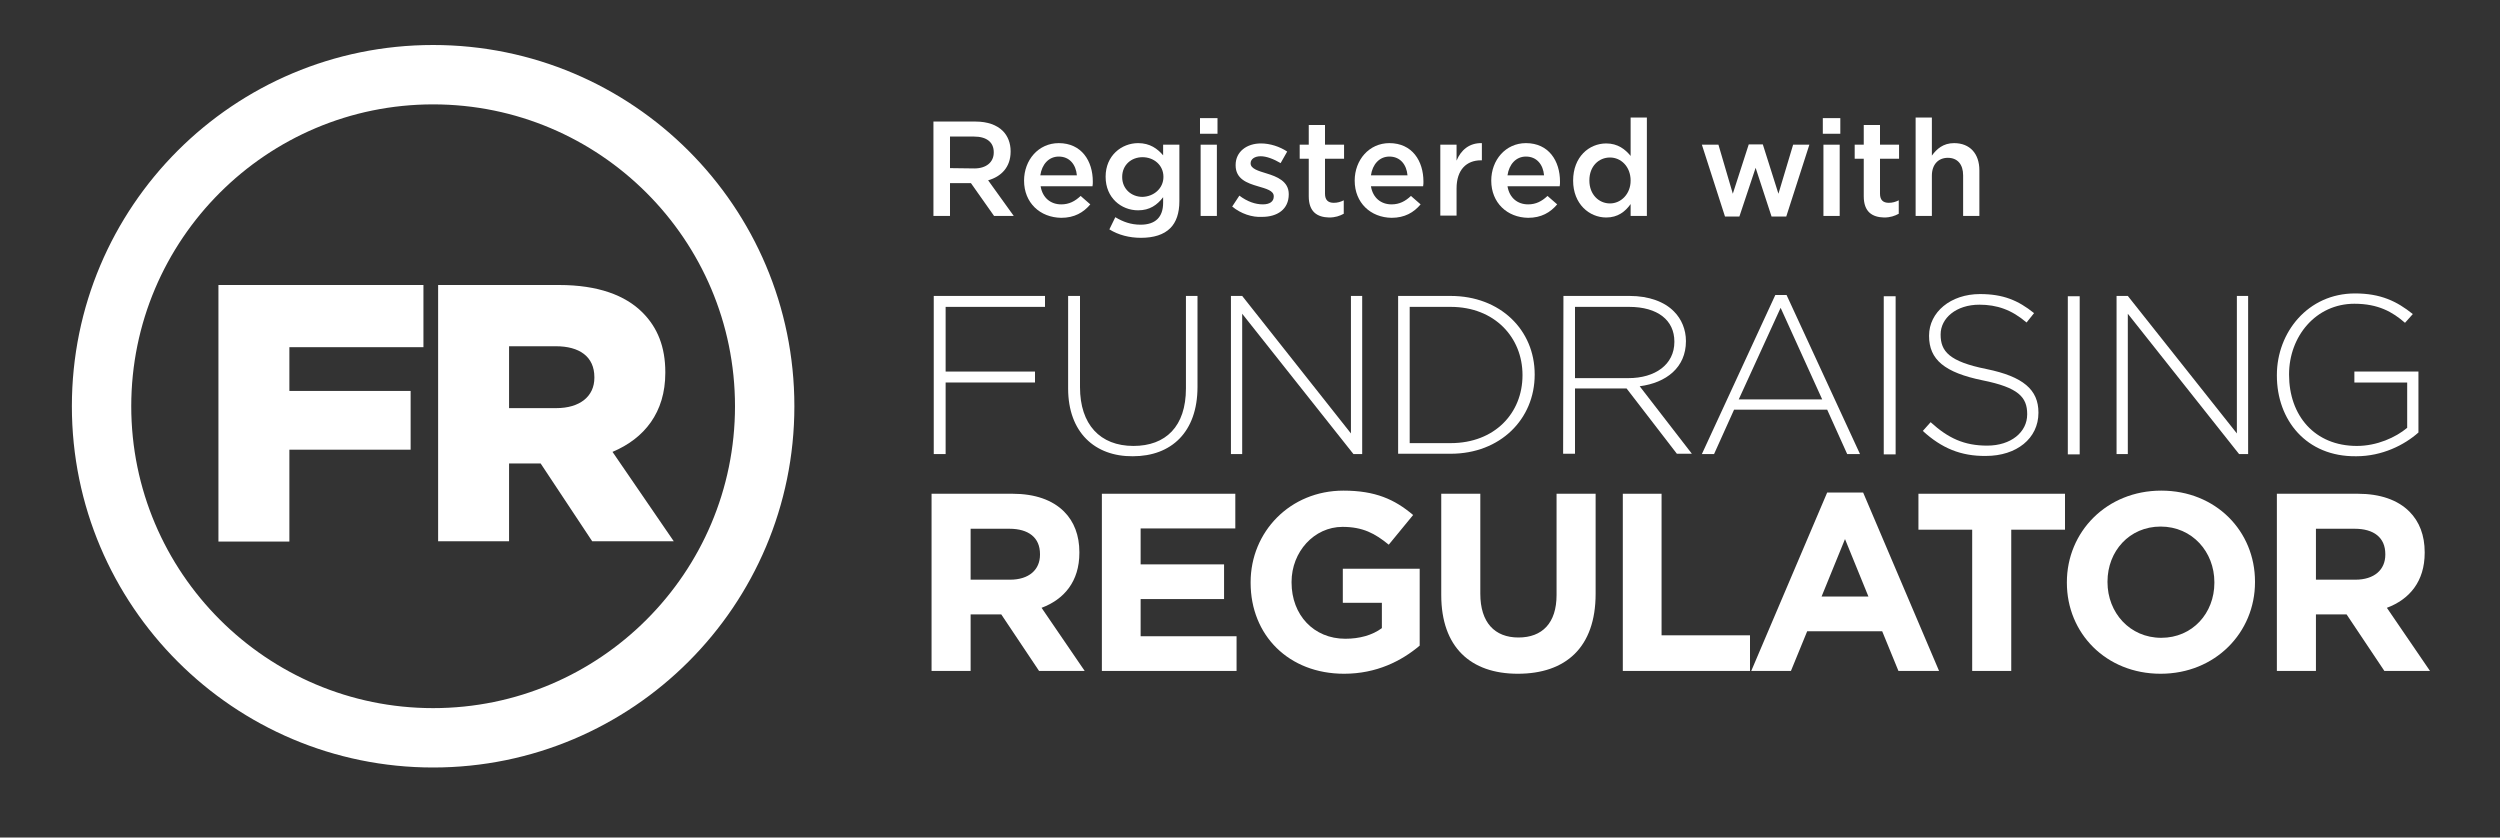 <svg width="800" height="268" viewBox="0 0 800 268" fill="none" xmlns="http://www.w3.org/2000/svg">
<rect x="0" y="0" width="800" height="268" fill="#333333" stroke="none"/>
<path d="M138.6 14.4C74.7 14.4 23 66.1 23 130C23 193.8 74.8 245.6 138.6 245.6C202.4 245.6 254.2 193.8 254.2 130C254.2 66.1 202.4 14.4 138.6 14.4ZM138.6 33.4C191.9 33.4 235.2 76.7 235.2 130C235.2 183.3 191.9 226.6 138.6 226.6C85.3 226.6 42 183.2 42 130C42 76.7 85.3 33.4 138.6 33.4Z" fill="white"></path>
<path d="M69.9 91.2H135.5V111.1H92.6V125.1H131.4V143.9H92.6V173.3H69.9V91.2Z" fill="white"></path>
<path d="M178 130.6C185.6 130.6 190.2 126.8 190.2 120.9V120.7C190.2 114.1 185.4 110.8 177.9 110.8H162.9V130.6H178ZM140.1 91.2H178.9C191.4 91.2 200.1 94.5 205.6 100C210.4 104.8 212.9 111 212.9 119.1V119.3C212.9 132 206.2 140.3 196 144.6L215.6 173.2H189.5L173 148.3H162.9V173.2H140.2V91.2H140.1Z" fill="white"></path>
<path d="M298.8 94.7H334.4V98.2H302.6V118.9H331.2V122.4H302.6V145.3H298.8V94.7Z" fill="white"></path>
<path d="M341.8 124.3V94.7H345.6V123.9C345.6 135.8 352 142.7 362.7 142.7C373 142.7 379.5 136.5 379.5 124.3V94.7H383.2V123.8C383.2 138.3 374.8 146 362.5 146C350.4 146.1 341.8 138.4 341.8 124.3Z" fill="white"></path>
<path d="M393.9 94.7H397.5L432.3 138.7V94.7H435.9V145.3H433.1L397.5 100.4V145.3H393.9V94.7Z" fill="white"></path>
<path d="M464.2 141.8C478.3 141.8 487.2 132.2 487.2 120.1V120C487.2 108 478.3 98.2 464.2 98.2H451.1V141.8H464.2ZM447.4 94.7H464.2C480.1 94.7 491.1 105.6 491.1 119.8V119.9C491.1 134.1 480.1 145.2 464.2 145.2H447.4V94.7Z" fill="white"></path>
<path d="M521.1 121C529.6 121 535.8 116.7 535.8 109.4V109.3C535.8 102.5 530.5 98.2 521.3 98.2H504V121H521.1ZM500.3 94.7H521.5C527.7 94.7 532.7 96.6 535.7 99.7C538.1 102.1 539.5 105.5 539.5 109.1V109.2C539.5 117.6 533.2 122.5 524.7 123.6L541.4 145.2H536.6L520.5 124.3H504V145.2H500.2L500.3 94.7Z" fill="white"></path>
<path d="M583.1 127.8L569.8 98.5L556.4 127.8H583.1ZM568.1 94.4H571.7L595.2 145.3H591.1L584.7 131.1H554.9L548.5 145.3H544.6L568.1 94.4Z" fill="white"></path>
<path d="M606.6 94.8H602.8V145.4H606.6V94.8Z" fill="white"></path>
<path d="M615.3 137.9L617.8 135.1C623.4 140.2 628.5 142.6 635.9 142.6C643.5 142.6 648.7 138.3 648.7 132.6V132.5C648.7 127.1 645.9 124 634.4 121.7C622.3 119.2 617.3 115.1 617.3 107.5V107.4C617.3 99.9 624.2 94.1 633.6 94.1C641 94.1 645.8 96.1 650.9 100.2L648.5 103.2C643.7 99.1 639 97.5 633.4 97.5C626 97.5 621 101.8 621 107V107.1C621 112.4 623.7 115.7 635.7 118.1C647.4 120.5 652.3 124.7 652.3 132V132.1C652.3 140.3 645.3 145.9 635.5 145.9C627.5 146 621.3 143.4 615.3 137.9Z" fill="white"></path>
<path d="M665.5 94.8H661.7V145.4H665.5V94.8Z" fill="white"></path>
<path d="M677.3 94.7H680.9L715.8 138.7V94.7H719.4V145.3H716.5L680.9 100.4V145.3H677.3V94.7Z" fill="white"></path>
<path d="M728.6 120.2V120C728.6 106.4 738.5 93.9 753.6 93.9C761.8 93.9 767 96.4 772.1 100.5L769.6 103.3C765.6 99.8 761 97.2 753.4 97.2C741.1 97.2 732.5 107.6 732.5 119.8V119.9C732.5 133 740.7 142.7 754.2 142.7C760.6 142.7 766.6 140 770.3 136.9V122.4H753.4V118.9H773.9V138.4C769.4 142.4 762.3 146 754 146C738 146.2 728.6 134.4 728.6 120.2Z" fill="white"></path>
<path d="M323.2 185.5C329.3 185.5 332.8 182.3 332.8 177.5V177.3C332.8 172 329.1 169.2 323 169.2H310.6V185.5H323.2ZM298.1 158H324C331.2 158 336.8 160 340.5 163.7C343.7 166.9 345.4 171.3 345.4 176.7V176.9C345.4 186.1 340.5 191.8 333.3 194.5L347.1 214.7H332.5L320.4 196.6H310.6V214.7H298.1V158Z" fill="white"></path>
<path d="M352.6 158H395.3V169.1H365V180.6H391.7V191.7H365V203.6H395.7V214.7H352.6V158Z" fill="white"></path>
<path d="M400.2 186.5V186.3C400.2 170.2 412.8 157 429.9 157C440.1 157 446.3 159.8 452.2 164.8L444.4 174.3C440 170.7 436.1 168.6 429.6 168.6C420.5 168.6 413.3 176.6 413.3 186.2V186.4C413.3 196.8 420.4 204.4 430.5 204.4C435 204.4 439.1 203.3 442.2 201V192.9H429.7V182H454.3V206.6C448.5 211.5 440.5 215.6 430.1 215.6C412.4 215.6 400.2 203.3 400.2 186.5Z" fill="white"></path>
<path d="M461.2 190.4V158H473.7V190C473.7 199.2 478.3 204 485.9 204C493.5 204 498.1 199.4 498.1 190.4V158H510.6V190C510.6 207.2 501 215.6 485.7 215.6C470.6 215.6 461.2 207.1 461.2 190.4Z" fill="white"></path>
<path d="M519.3 158H531.7V203.3H560V214.7H519.3V158Z" fill="white"></path>
<path d="M597.9 190.9L590.4 172.5L582.9 190.9H597.9ZM584.7 157.6H596.2L620.5 214.7H607.5L602.3 202H578.3L573.1 214.7H560.4L584.7 157.6Z" fill="white"></path>
<path d="M631.1 169.5H613.9V158H660.8V169.5H643.6V214.7H631.1V169.5Z" fill="white"></path>
<path d="M708.6 186.5V186.3C708.6 176.6 701.5 168.5 691.4 168.5C681.4 168.5 674.4 176.4 674.4 186.1V186.3C674.4 196 681.5 204.1 691.6 204.1C701.6 204.1 708.6 196.2 708.6 186.5ZM661.4 186.5V186.3C661.4 170.2 674.1 157 691.6 157C709.1 157 721.6 170 721.6 186.1V186.3C721.6 202.4 708.9 215.6 691.4 215.6C673.9 215.6 661.4 202.6 661.4 186.5Z" fill="white"></path>
<path d="M753.7 185.5C759.8 185.5 763.3 182.3 763.3 177.5V177.3C763.3 172 759.6 169.2 753.5 169.2H741.1V185.5H753.7ZM728.6 158H754.5C761.7 158 767.3 160 771 163.7C774.2 166.9 775.9 171.3 775.9 176.7V176.9C775.9 186.1 771 191.8 763.8 194.5L777.6 214.7H763L750.9 196.6H741.1V214.7H728.6V158Z" fill="white"></path>
<path d="M311.8 53.9C315.6 53.9 318 51.9 318 48.8V48.7C318 45.5 315.7 43.7 311.7 43.7H304V53.8L311.8 53.9ZM298.7 38.9H312.2C316 38.9 319 40 320.9 41.9C322.5 43.5 323.4 45.8 323.4 48.4V48.5C323.4 53.5 320.4 56.5 316.2 57.7L324.4 69.1H318.1L310.7 58.6H304V69.1H298.7V38.9Z" fill="white"></path>
<path d="M344.6 56.101C344.3 52.701 342.3 50.101 338.8 50.101C335.6 50.101 333.4 52.601 332.9 56.101H344.6ZM327.7 57.801C327.7 51.201 332.3 45.801 338.8 45.801C346.1 45.801 349.7 51.501 349.7 58.101C349.7 58.601 349.7 59.001 349.6 59.601H333C333.6 63.301 336.2 65.401 339.6 65.401C342.1 65.401 344 64.401 345.8 62.701L348.9 65.401C346.7 68.001 343.8 69.701 339.6 69.701C332.8 69.601 327.7 64.901 327.7 57.801Z" fill="white"></path>
<path d="M372.3 56.601C372.3 52.801 369.2 50.301 365.6 50.301C362 50.301 359.1 52.801 359.1 56.601V56.701C359.1 60.401 362 63.001 365.6 63.001C369.2 62.901 372.3 60.301 372.3 56.601ZM355 73.401L356.9 69.501C359.4 71.001 361.9 71.901 365 71.901C369.7 71.901 372.2 69.501 372.2 64.901V63.101C370.3 65.601 367.9 67.301 364.2 67.301C358.8 67.301 353.8 63.301 353.8 56.601V56.501C353.8 49.801 358.9 45.801 364.2 45.801C368 45.801 370.4 47.601 372.2 49.701V46.301H377.4V64.401C377.4 68.201 376.4 71.101 374.5 73.001C372.4 75.101 369.2 76.101 365.1 76.101C361.4 76.101 357.9 75.201 355 73.401Z" fill="white"></path>
<path d="M384.2 69.1H389.4V46.3H384.2V69.1ZM384 42.8H389.6V37.8H384V42.8Z" fill="white"></path>
<path d="M394.3 66.099L396.6 62.599C399.1 64.499 401.7 65.399 404.1 65.399C406.3 65.399 407.6 64.499 407.6 62.899V62.799C407.6 60.999 405.2 60.399 402.5 59.599C399.1 58.599 395.4 57.299 395.4 52.899V52.799C395.4 48.499 399 45.899 403.5 45.899C406.4 45.899 409.5 46.899 411.9 48.499L409.8 52.199C407.6 50.899 405.3 49.999 403.4 49.999C401.4 49.999 400.2 50.999 400.2 52.199V52.299C400.2 53.999 402.7 54.699 405.3 55.499C408.6 56.499 412.4 57.999 412.4 62.099V62.199C412.4 66.999 408.7 69.399 403.9 69.399C400.7 69.599 397.1 68.399 394.3 66.099Z" fill="white"></path>
<path d="M418.8 62.8V50.8H415.9V46.3H418.8V40H424V46.3H430.1V50.8H424V62C424 64 425 64.9 426.8 64.9C428 64.9 429 64.6 430 64.1V68.4C428.7 69.1 427.3 69.6 425.3 69.6C421.5 69.5 418.8 67.8 418.8 62.8Z" fill="white"></path>
<path d="M450.4 56.1C450.1 52.7 448.1 50.1 444.6 50.1C441.4 50.1 439.2 52.6 438.7 56.1H450.4ZM433.5 57.8C433.5 51.2 438.1 45.8 444.6 45.8C451.9 45.8 455.5 51.5 455.5 58.1C455.5 58.6 455.5 59 455.4 59.6H438.7C439.3 63.3 441.9 65.4 445.3 65.4C447.8 65.4 449.7 64.4 451.5 62.7L454.6 65.4C452.4 68 449.5 69.7 445.3 69.7C438.6 69.6 433.5 64.9 433.5 57.8Z" fill="white"></path>
<path d="M460.9 46.3H466.1V51.4C467.5 48 470.2 45.7 474.2 45.8V51.3H473.9C469.3 51.3 466.1 54.3 466.1 60.3V69H460.9V46.3Z" fill="white"></path>
<path d="M494.1 56.1C493.8 52.7 491.8 50.1 488.3 50.1C485.1 50.1 482.9 52.6 482.4 56.1H494.1ZM477.2 57.8C477.2 51.2 481.8 45.8 488.3 45.8C495.6 45.8 499.2 51.5 499.2 58.1C499.2 58.6 499.2 59 499.1 59.6H482.4C483 63.3 485.6 65.4 489 65.4C491.5 65.4 493.4 64.4 495.2 62.7L498.3 65.4C496.1 68 493.2 69.7 489 69.7C482.3 69.6 477.2 64.9 477.2 57.8Z" fill="white"></path>
<path d="M521.8 57.8C521.8 53.3 518.7 50.4 515.2 50.4C511.6 50.4 508.6 53.2 508.6 57.7V57.8C508.6 62.2 511.6 65.1 515.2 65.1C518.7 65.1 521.8 62.1 521.8 57.8ZM503.4 57.8C503.4 50.2 508.5 45.9 514 45.9C517.7 45.9 520.1 47.8 521.8 49.9V37.6H527V69.1H521.8V65.3C520.1 67.7 517.7 69.6 514 69.6C508.6 69.6 503.4 65.3 503.4 57.8Z" fill="white"></path>
<path d="M544.6 46.3H549.9L554.5 62L559.6 46.2H564.1L569.1 62L573.8 46.3H579L571.6 69.3H566.9L561.8 53.7L556.6 69.3H552L544.6 46.3Z" fill="white"></path>
<path d="M583.5 69.1H588.7V46.3H583.5V69.1ZM583.3 42.8H588.9V37.8H583.3V42.8Z" fill="white"></path>
<path d="M596.4 62.8V50.8H593.5V46.3H596.4V40H601.6V46.3H607.7V50.8H601.6V62C601.6 64 602.6 64.9 604.4 64.9C605.6 64.9 606.6 64.6 607.6 64.1V68.4C606.3 69.1 604.9 69.6 602.9 69.6C599.1 69.5 596.4 67.8 596.4 62.8Z" fill="white"></path>
<path d="M613 37.6H618.2V49.8C619.7 47.7 621.8 45.8 625.3 45.8C630.4 45.8 633.4 49.2 633.4 54.5V69.1H628.2V56.1C628.2 52.6 626.4 50.5 623.3 50.5C620.3 50.5 618.2 52.6 618.2 56.2V69.1H613V37.6Z" fill="white"></path>
</svg>

